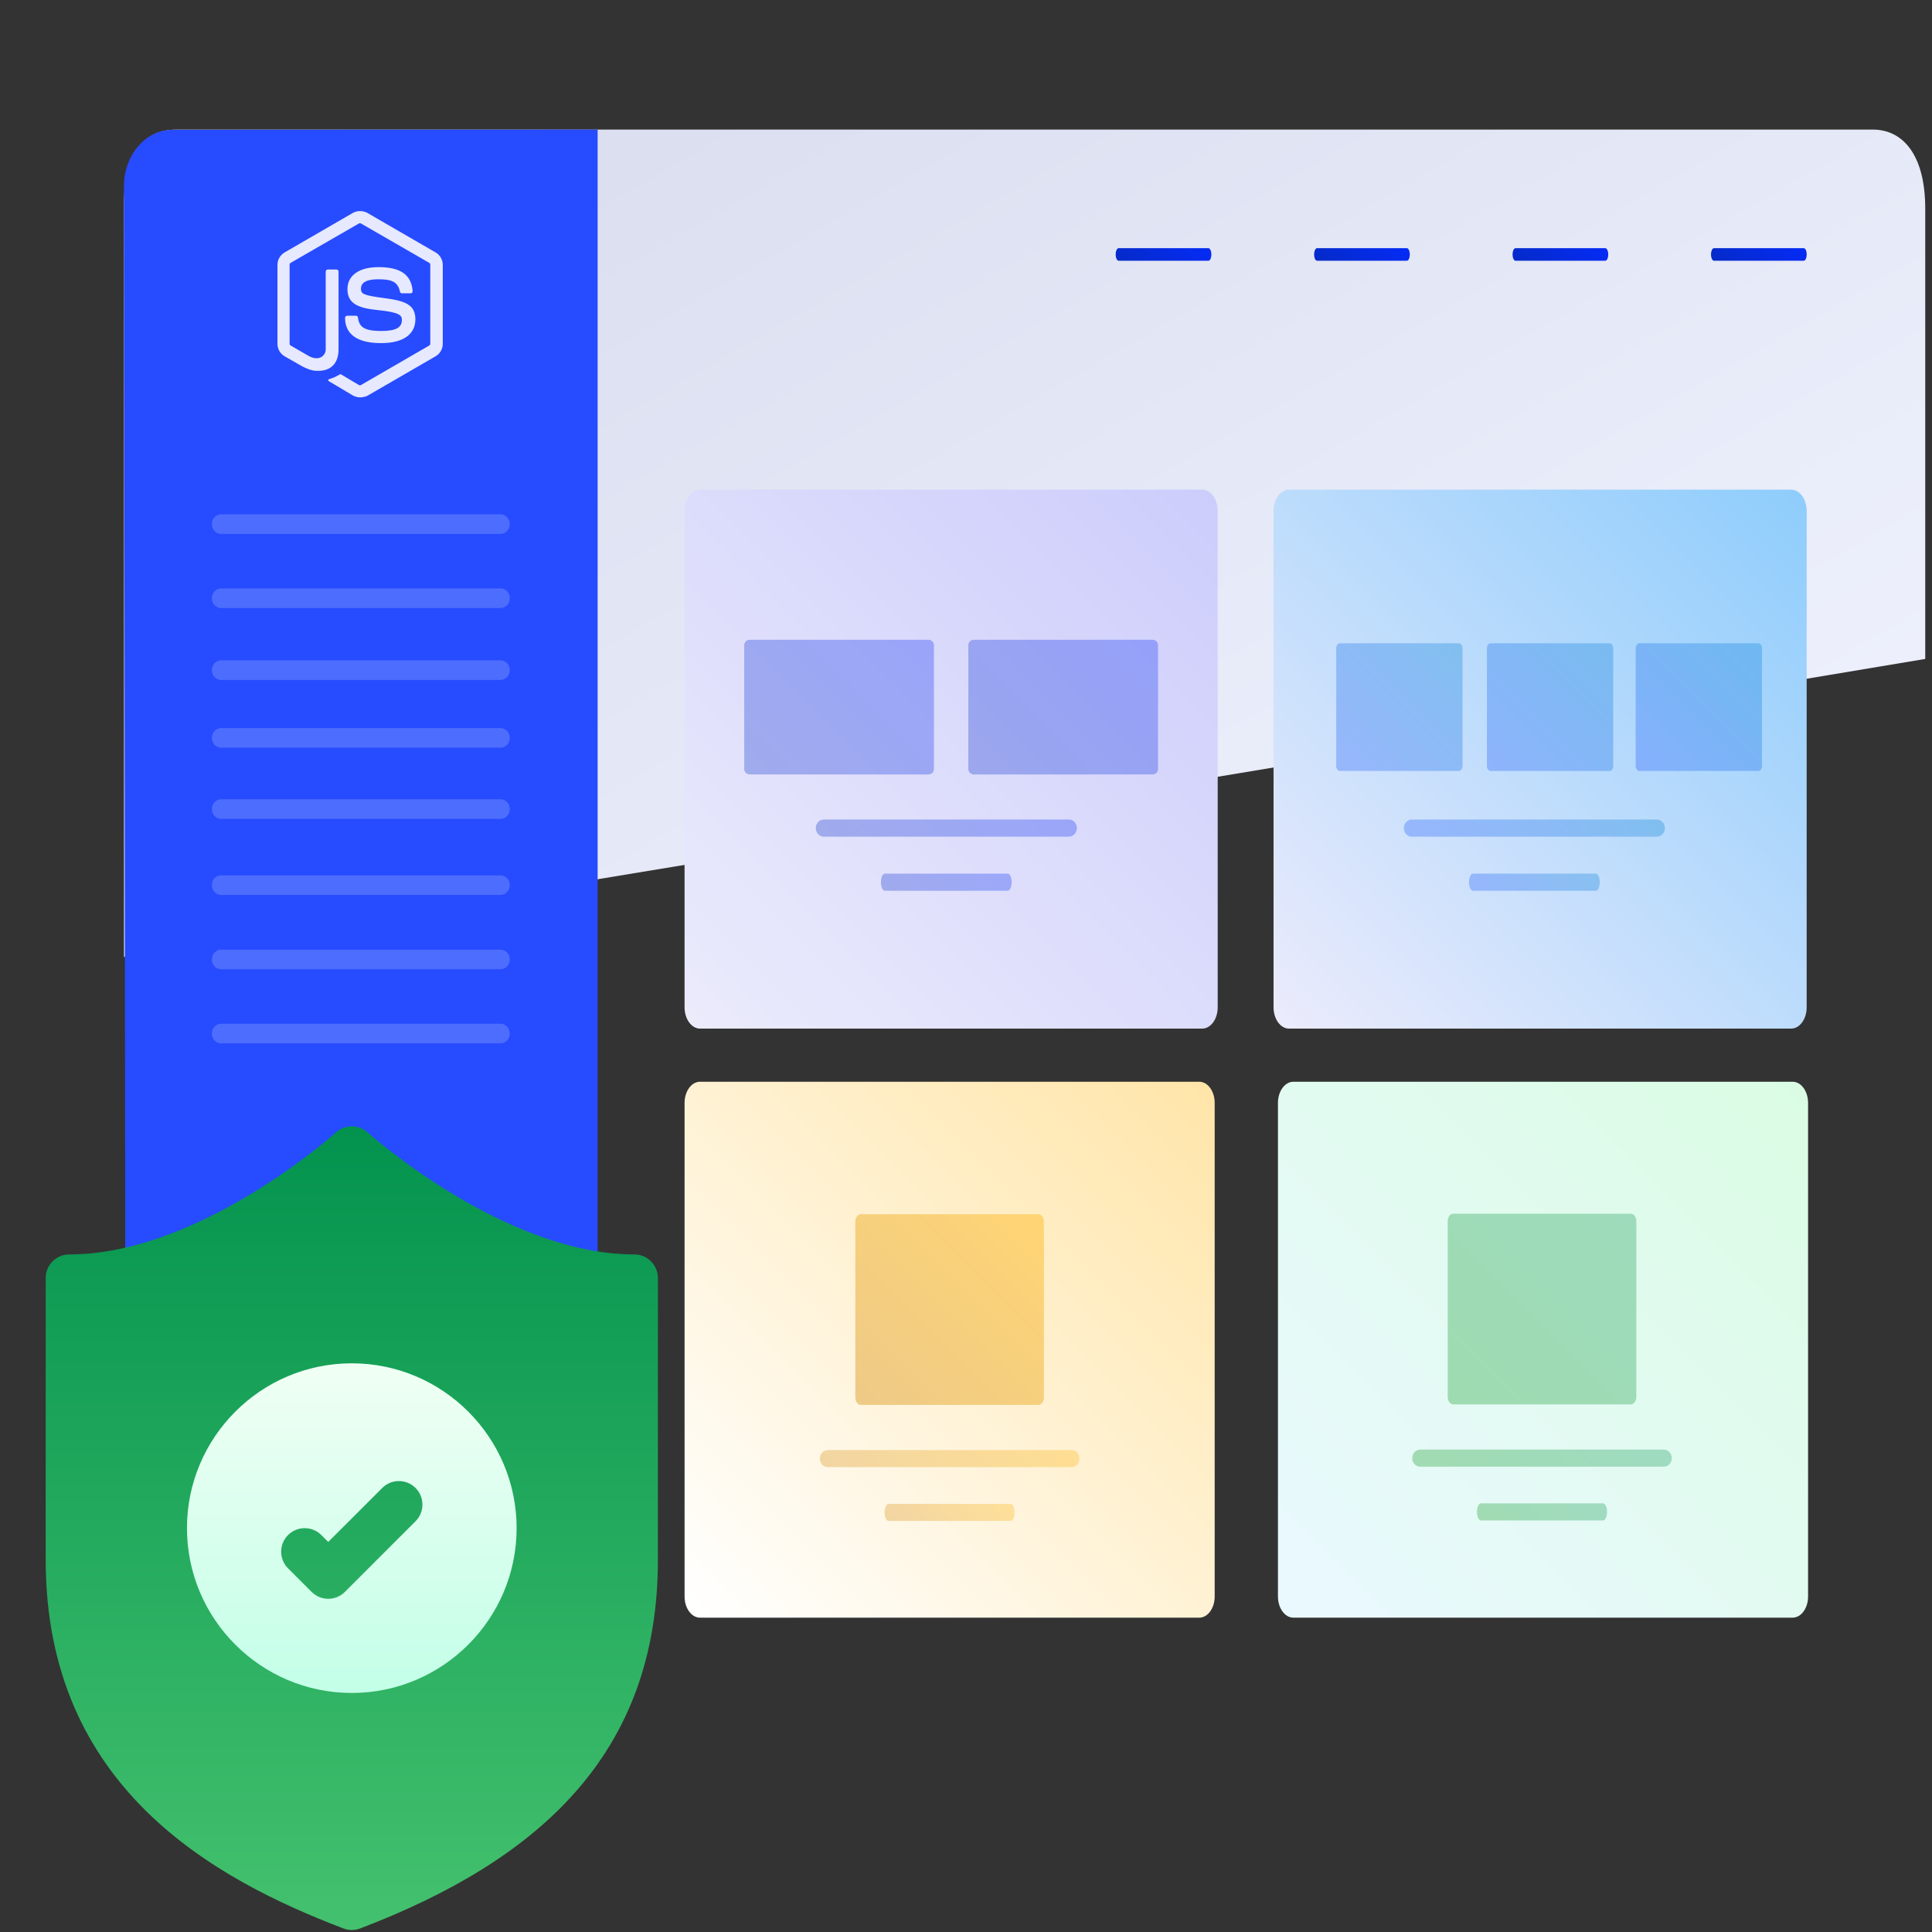 <?xml version="1.0" encoding="utf-8"?>
<!-- Generator: Adobe Illustrator 16.0.0, SVG Export Plug-In . SVG Version: 6.00 Build 0)  -->
<!DOCTYPE svg PUBLIC "-//W3C//DTD SVG 1.1//EN" "http://www.w3.org/Graphics/SVG/1.1/DTD/svg11.dtd">
<svg version="1.1" id="Layer_1" xmlns="http://www.w3.org/2000/svg" xmlns:xlink="http://www.w3.org/1999/xlink" x="0px" y="0px"
	 width="1000px" height="1000px" viewBox="0 0 1000 1000" enable-background="new 0 0 1000 1000" xml:space="preserve">
<rect x="0" y="0" width="1000" height="1000" fill="#333333" stroke="none"/>
<linearGradient id="SVGID_1_" gradientUnits="userSpaceOnUse" x1="110.007" y1="831.824" x2="456.804" y2="231.156" gradientTransform="matrix(1 0 0 -1 211 762)">
	<stop  offset="0" style="stop-color:#D8DBED"/>
	<stop  offset="1" style="stop-color:#EDF0FC"/>
</linearGradient>
<path fill="url(#SVGID_1_)" d="M996.501,341.07V108.043c0-28.683-12.139-40.977-27.121-40.977H91.3
	c-14.977,0-27.119,9.998-27.119,38.681V495.32C375.002,444.476,685.777,393.068,996.501,341.07z"/>
<linearGradient id="SVGID_2_" gradientUnits="userSpaceOnUse" x1="-126.177" y1="-1891.377" x2="-99.345" y2="-1918.209" gradientTransform="matrix(1 0 0 1 715 2036.5)">
	<stop  offset="0" style="stop-color:#052BC9"/>
	<stop  offset="1" style="stop-color:#052BF6"/>
</linearGradient>
<path fill="url(#SVGID_2_)" d="M625.485,134.957h-46.491c-0.839,0-1.511-1.455-1.511-3.25l0,0c0-1.796,0.672-3.25,1.511-3.25h46.491
	c0.835,0,1.511,1.454,1.511,3.25l0,0C626.996,133.502,626.32,134.957,625.485,134.957z"/>
<linearGradient id="SVGID_3_" gradientUnits="userSpaceOnUse" x1="79.249" y1="-1891.377" x2="106.08" y2="-1918.208" gradientTransform="matrix(1 0 0 1 715 2036.5)">
	<stop  offset="0" style="stop-color:#052BC9"/>
	<stop  offset="1" style="stop-color:#052BF6"/>
</linearGradient>
<path fill="url(#SVGID_3_)" d="M830.91,134.957h-46.492c-0.836,0-1.511-1.455-1.511-3.25l0,0c0-1.796,0.675-3.25,1.511-3.25h46.492
	c0.834,0,1.51,1.454,1.51,3.25l0,0C832.42,133.502,831.744,134.957,830.91,134.957z"/>
<linearGradient id="SVGID_4_" gradientUnits="userSpaceOnUse" x1="181.96" y1="-1891.377" x2="208.792" y2="-1918.209" gradientTransform="matrix(1 0 0 1 715 2036.5)">
	<stop  offset="0" style="stop-color:#052BC9"/>
	<stop  offset="1" style="stop-color:#052BF6"/>
</linearGradient>
<path fill="url(#SVGID_4_)" d="M933.623,134.957H887.13c-0.835,0-1.511-1.455-1.511-3.25l0,0c0-1.796,0.676-3.25,1.511-3.25h46.493
	c0.834,0,1.51,1.454,1.51,3.25l0,0C935.133,133.502,934.457,134.957,933.623,134.957z"/>
<linearGradient id="SVGID_5_" gradientUnits="userSpaceOnUse" x1="-23.464" y1="-1891.377" x2="3.367" y2="-1918.209" gradientTransform="matrix(1 0 0 1 715 2036.5)">
	<stop  offset="0" style="stop-color:#052BC9"/>
	<stop  offset="1" style="stop-color:#052BF6"/>
</linearGradient>
<path fill="url(#SVGID_5_)" d="M728.197,134.957h-46.492c-0.836,0-1.509-1.455-1.509-3.25l0,0c0-1.796,0.673-3.25,1.509-3.25h46.492
	c0.836,0,1.512,1.454,1.512,3.25l0,0C729.709,133.502,729.033,134.957,728.197,134.957z"/>
<path fill="#274BFF" d="M89.318,67.177l220.015-0.111v780.507H90.955c-14.323,0-25.941-12.351-25.941-27.604L64.181,95.984
	C64.181,80.737,75.003,67.177,89.318,67.177z"/>
<g>
	
		<linearGradient id="SVGID_6_" gradientUnits="userSpaceOnUse" x1="336.408" y1="-993.643" x2="606.911" y2="-1264.146" gradientTransform="matrix(1 0 0 1 327 1827.5)">
		<stop  offset="0" style="stop-color:#EAF9FF"/>
		<stop  offset="1" style="stop-color:#DBFCE4"/>
	</linearGradient>
	<path fill="url(#SVGID_6_)" d="M927.872,837.296H669.445c-4.407,0-7.979-4.904-7.979-10.958V570.873
		c0-6.051,3.572-10.958,7.979-10.958h258.428c4.408,0,7.98,4.908,7.98,10.958V826.34
		C935.854,832.389,932.279,837.296,927.872,837.296z"/>
	<g>
		
			<linearGradient id="SVGID_7_" gradientUnits="userSpaceOnUse" x1="436.587" y1="-1038.226" x2="505.697" y2="-1107.336" gradientTransform="matrix(1 0 0 1 327 1827.5)">
			<stop  offset="0" style="stop-color:#009411"/>
			<stop  offset="1" style="stop-color:#03934E"/>
		</linearGradient>
		<path opacity="0.3" fill="url(#SVGID_7_)" enable-background="new    " d="M861.223,759.14H735.064
			c-2.271,0-4.101-1.978-4.101-4.421l0,0c0-2.438,1.827-4.419,4.101-4.419H861.22c2.271,0,4.102,1.978,4.102,4.419l0,0
			C865.32,757.161,863.488,759.14,861.223,759.14z"/>
		
			<linearGradient id="SVGID_8_" gradientUnits="userSpaceOnUse" x1="452.906" y1="-1026.703" x2="489.382" y2="-1063.178" gradientTransform="matrix(1 0 0 1 327 1827.5)">
			<stop  offset="0" style="stop-color:#009411"/>
			<stop  offset="1" style="stop-color:#03934E"/>
		</linearGradient>
		<path opacity="0.3" fill="url(#SVGID_8_)" enable-background="new    " d="M829.741,786.981h-63.195
			c-1.137,0-2.054-1.979-2.054-4.424l0,0c0-2.438,0.917-4.42,2.054-4.42h63.195c1.135,0,2.054,1.979,2.054,4.42l0,0
			C831.795,785.002,830.876,786.981,829.741,786.981z"/>
	</g>
	
		<linearGradient id="SVGID_9_" gradientUnits="userSpaceOnUse" x1="423.021" y1="-1101.818" x2="519.27" y2="-1198.067" gradientTransform="matrix(1 0 0 1 327 1827.5)">
		<stop  offset="0" style="stop-color:#009411"/>
		<stop  offset="1" style="stop-color:#03934E"/>
	</linearGradient>
	<path opacity="0.3" fill="url(#SVGID_9_)" enable-background="new    " d="M844.122,726.904h-91.954
		c-1.569,0-2.839-1.744-2.839-3.897V632.11c0-2.154,1.271-3.901,2.839-3.901h91.954c1.567,0,2.84,1.746,2.84,3.901v90.896
		C846.962,725.16,845.689,726.904,844.122,726.904z"/>
</g>
<g>
	
		<linearGradient id="SVGID_10_" gradientUnits="userSpaceOnUse" x1="29.274" y1="-993.643" x2="299.777" y2="-1264.146" gradientTransform="matrix(1 0 0 1 327 1827.5)">
		<stop  offset="0" style="stop-color:#FFFFFF"/>
		<stop  offset="1" style="stop-color:#FFE5A9"/>
	</linearGradient>
	<path fill="url(#SVGID_10_)" d="M620.737,837.296H362.311c-4.406,0-7.98-4.905-7.98-10.958V570.873
		c0-6.054,3.574-10.958,7.98-10.958h258.428c4.405,0,7.979,4.905,7.979,10.958V826.34
		C628.72,832.389,625.144,837.296,620.737,837.296z"/>
	<g>
		
			<linearGradient id="SVGID_11_" gradientUnits="userSpaceOnUse" x1="-258.034" y1="-1246.97" x2="-188.924" y2="-1316.079" gradientTransform="matrix(1 0 0 1 715 2036.5)">
			<stop  offset="0" style="stop-color:#D48800"/>
			<stop  offset="1" style="stop-color:#FFB100"/>
		</linearGradient>
		<path opacity="0.3" fill="url(#SVGID_11_)" enable-background="new    " d="M554.599,759.396H428.443
			c-2.271,0-4.1-1.979-4.1-4.423l0,0c0-2.438,1.827-4.419,4.1-4.419h126.152c2.271,0,4.104,1.979,4.104,4.419l0,0
			C558.7,757.42,556.866,759.396,554.599,759.396z"/>
		
			<linearGradient id="SVGID_12_" gradientUnits="userSpaceOnUse" x1="-241.714" y1="-1235.446" x2="-205.242" y2="-1271.918" gradientTransform="matrix(1 0 0 1 715 2036.5)">
			<stop  offset="0" style="stop-color:#D48800"/>
			<stop  offset="1" style="stop-color:#FFB100"/>
		</linearGradient>
		<path opacity="0.3" fill="url(#SVGID_12_)" enable-background="new    " d="M523.119,787.237h-63.194
			c-1.137,0-2.051-1.978-2.051-4.418l0,0c0-2.44,0.915-4.421,2.051-4.421h63.194c1.135,0,2.056,1.978,2.056,4.421l0,0
			C525.175,785.26,524.254,787.237,523.119,787.237z"/>
	</g>
	
		<linearGradient id="SVGID_13_" gradientUnits="userSpaceOnUse" x1="116.398" y1="-1101.558" x2="212.649" y2="-1197.808" gradientTransform="matrix(1 0 0 1 327 1827.5)">
		<stop  offset="0" style="stop-color:#D48800"/>
		<stop  offset="1" style="stop-color:#FFB100"/>
	</linearGradient>
	<path opacity="0.4" fill="url(#SVGID_13_)" enable-background="new    " d="M537.499,727.165h-91.954
		c-1.566,0-2.839-1.745-2.839-3.9v-90.896c0-2.153,1.274-3.9,2.839-3.9h91.954c1.57,0,2.839,1.746,2.839,3.9v90.896
		C540.338,725.419,539.069,727.165,537.499,727.165z"/>
</g>
<g>
	<path opacity="0.3" fill="#A7BCFC" enable-background="new    " d="M259.153,276.354H114.356c-2.603,0-4.702-2.269-4.702-5.073l0,0
		c0-2.801,2.099-5.072,4.702-5.072h144.796c2.602,0,4.707,2.268,4.707,5.072l0,0C263.86,274.085,261.757,276.354,259.153,276.354z"
		/>
	<path opacity="0.3" fill="#A7BCFC" enable-background="new    " d="M259.153,463.227H114.356c-2.603,0-4.702-2.269-4.702-5.07l0,0
		c0-2.804,2.099-5.072,4.702-5.072h144.797c2.602,0,4.707,2.268,4.707,5.072l0,0C263.86,460.958,261.757,463.227,259.153,463.227z"
		/>
	<path opacity="0.3" fill="#A7BCFC" enable-background="new    " d="M259.153,423.854H114.356c-2.603,0-4.702-2.269-4.702-5.07l0,0
		c0-2.801,2.099-5.072,4.702-5.072h144.797c2.602,0,4.707,2.27,4.707,5.072l0,0C263.86,421.585,261.757,423.854,259.153,423.854z"/>
	<path opacity="0.3" fill="#A7BCFC" enable-background="new    " d="M259.153,386.999H114.356c-2.603,0-4.702-2.269-4.702-5.073l0,0
		c0-2.801,2.099-5.072,4.702-5.072h144.797c2.602,0,4.707,2.27,4.707,5.072l0,0C263.86,384.73,261.757,386.999,259.153,386.999z"/>
	<path opacity="0.3" fill="#A7BCFC" enable-background="new    " d="M259.153,351.944H114.356c-2.603,0-4.702-2.271-4.702-5.073l0,0
		c0-2.801,2.099-5.072,4.702-5.072h144.797c2.602,0,4.707,2.27,4.707,5.072l0,0C263.86,349.676,261.757,351.944,259.153,351.944z"/>
	<path opacity="0.3" fill="#A7BCFC" enable-background="new    " d="M259.153,314.71H114.356c-2.603,0-4.702-2.269-4.702-5.073l0,0
		c0-2.801,2.099-5.072,4.702-5.072h144.797c2.602,0,4.707,2.268,4.707,5.072l0,0C263.86,312.441,261.757,314.71,259.153,314.71z"/>
	<path opacity="0.3" fill="#A7BCFC" enable-background="new    " d="M259.153,501.681H114.356c-2.603,0-4.702-2.269-4.702-5.07l0,0
		c0-2.804,2.099-5.072,4.702-5.072h144.796c2.602,0,4.707,2.268,4.707,5.072l0,0C263.86,499.412,261.757,501.681,259.153,501.681z"
		/>
	<path opacity="0.3" fill="#A7BCFC" enable-background="new    " d="M259.153,540.037H114.356c-2.603,0-4.702-2.271-4.702-5.074l0,0
		c0-2.801,2.099-5.072,4.702-5.072h144.797c2.602,0,4.707,2.271,4.707,5.072l0,0C263.86,537.768,261.757,540.037,259.153,540.037z"
		/>
</g>
<g>
	
		<linearGradient id="SVGID_14_" gradientUnits="userSpaceOnUse" x1="334.139" y1="-1298.552" x2="606.181" y2="-1570.594" gradientTransform="matrix(1 0 0 1 327 1827.5)">
		<stop  offset="0" style="stop-color:#EBEBFC"/>
		<stop  offset="1" style="stop-color:#8FCDFC"/>
	</linearGradient>
	<path fill="url(#SVGID_14_)" d="M927.107,532.406H667.211c-4.433,0-8.027-4.937-8.027-11.021V264.467
		c0-6.088,3.598-11.021,8.027-11.021h259.897c4.431,0,8.021,4.934,8.021,11.021v256.92
		C935.136,527.471,931.539,532.406,927.107,532.406z"/>
	<g>
		
			<linearGradient id="SVGID_15_" gradientUnits="userSpaceOnUse" x1="44.433" y1="-1573.129" x2="113.934" y2="-1642.63" gradientTransform="matrix(1 0 0 1 715 2036.5)">
			<stop  offset="0" style="stop-color:#1552FF"/>
			<stop  offset="1" style="stop-color:#007ED4"/>
		</linearGradient>
		<path opacity="0.3" fill="url(#SVGID_15_)" enable-background="new    " d="M857.618,433.063H730.745
			c-2.283,0-4.121-1.985-4.121-4.442l0,0c0-2.454,1.838-4.444,4.121-4.444h126.873c2.282,0,4.125,1.987,4.125,4.444l0,0
			C861.742,431.076,859.898,433.063,857.618,433.063z"/>
		
			<linearGradient id="SVGID_16_" gradientUnits="userSpaceOnUse" x1="60.842" y1="-1561.54" x2="97.522" y2="-1598.22" gradientTransform="matrix(1 0 0 1 715 2036.5)">
			<stop  offset="0" style="stop-color:#1552FF"/>
			<stop  offset="1" style="stop-color:#007ED4"/>
		</linearGradient>
		<path opacity="0.3" fill="url(#SVGID_16_)" enable-background="new    " d="M825.959,461.063h-63.554
			c-1.146,0-2.063-1.983-2.063-4.44l0,0c0-2.454,0.92-4.446,2.063-4.446h63.554c1.142,0,2.067,1.989,2.067,4.446l0,0
			C828.026,459.073,827.101,461.063,825.959,461.063z"/>
	</g>
	
		<linearGradient id="SVGID_17_" gradientUnits="userSpaceOnUse" x1="365.087" y1="-1429.268" x2="429.548" y2="-1493.729" gradientTransform="matrix(1 0 0 1 327 1827.5)">
		<stop  offset="0" style="stop-color:#1552FF"/>
		<stop  offset="1" style="stop-color:#007ED4"/>
	</linearGradient>
	<path opacity="0.3" fill="url(#SVGID_17_)" enable-background="new    " d="M755.109,399.05h-61.583
		c-1.053,0-1.902-1.168-1.902-2.608v-60.881c0-1.44,0.854-2.61,1.902-2.61h61.583c1.051,0,1.898,1.169,1.898,2.61v60.877
		C757.011,397.881,756.16,399.05,755.109,399.05z"/>
	
		<linearGradient id="SVGID_18_" gradientUnits="userSpaceOnUse" x1="520.088" y1="-1429.268" x2="584.549" y2="-1493.729" gradientTransform="matrix(1 0 0 1 327 1827.5)">
		<stop  offset="0" style="stop-color:#1552FF"/>
		<stop  offset="1" style="stop-color:#007ED4"/>
	</linearGradient>
	<path opacity="0.3" fill="url(#SVGID_18_)" enable-background="new    " d="M910.109,399.05h-61.583
		c-1.053,0-1.902-1.168-1.902-2.608v-60.881c0-1.44,0.854-2.61,1.902-2.61h61.583c1.051,0,1.898,1.169,1.898,2.61v60.877
		C912.011,397.882,911.16,399.05,910.109,399.05z"/>
	
		<linearGradient id="SVGID_19_" gradientUnits="userSpaceOnUse" x1="443.088" y1="-1429.268" x2="507.549" y2="-1493.729" gradientTransform="matrix(1 0 0 1 327 1827.5)">
		<stop  offset="0" style="stop-color:#1552FF"/>
		<stop  offset="1" style="stop-color:#007ED4"/>
	</linearGradient>
	<path opacity="0.3" fill="url(#SVGID_19_)" enable-background="new    " d="M833.109,399.05h-61.583
		c-1.053,0-1.902-1.168-1.902-2.608v-60.881c0-1.44,0.854-2.61,1.902-2.61h61.583c1.051,0,1.898,1.169,1.898,2.61v60.877
		C835.011,397.882,834.16,399.05,833.109,399.05z"/>
</g>
<g>
	
		<linearGradient id="SVGID_20_" gradientUnits="userSpaceOnUse" x1="29.284" y1="-1298.552" x2="301.327" y2="-1570.595" gradientTransform="matrix(1 0 0 1 327 1827.5)">
		<stop  offset="0" style="stop-color:#EBEBFC"/>
		<stop  offset="1" style="stop-color:#CDCDFC"/>
	</linearGradient>
	<path fill="url(#SVGID_20_)" d="M622.252,532.406H362.355c-4.433,0-8.026-4.937-8.026-11.021V264.467
		c0-6.088,3.594-11.021,8.026-11.021h259.896c4.436,0,8.029,4.934,8.029,11.021v256.92
		C630.281,527.471,626.688,532.406,622.252,532.406z"/>
	
		<linearGradient id="SVGID_21_" gradientUnits="userSpaceOnUse" x1="66.158" y1="-1420.352" x2="148.455" y2="-1502.649" gradientTransform="matrix(1 0 0 1 327 1827.5)">
		<stop  offset="0" style="stop-color:#052BC9"/>
		<stop  offset="1" style="stop-color:#052BF6"/>
	</linearGradient>
	<path opacity="0.3" fill="url(#SVGID_21_)" enable-background="new    " d="M480.546,400.844h-92.479
		c-1.576,0-2.856-1.229-2.856-2.754v-64.181c0-1.521,1.28-2.754,2.856-2.754h92.477c1.577,0,2.855,1.23,2.855,2.754v64.181
		C483.401,399.611,482.122,400.844,480.546,400.844z"/>
	<g>
		
			<linearGradient id="SVGID_22_" gradientUnits="userSpaceOnUse" x1="-259.943" y1="-1573.13" x2="-190.441" y2="-1642.632" gradientTransform="matrix(1 0 0 1 715 2036.5)">
			<stop  offset="0" style="stop-color:#052BC9"/>
			<stop  offset="1" style="stop-color:#052BF6"/>
		</linearGradient>
		<path opacity="0.3" fill="url(#SVGID_22_)" enable-background="new    " d="M553.243,433.063H426.37
			c-2.283,0-4.12-1.985-4.12-4.442l0,0c0-2.454,1.837-4.444,4.12-4.444h126.874c2.282,0,4.125,1.987,4.125,4.444l0,0
			C557.367,431.076,555.523,433.063,553.243,433.063z"/>
		
			<linearGradient id="SVGID_23_" gradientUnits="userSpaceOnUse" x1="-243.533" y1="-1561.54" x2="-206.853" y2="-1598.22" gradientTransform="matrix(1 0 0 1 715 2036.5)">
			<stop  offset="0" style="stop-color:#052BC9"/>
			<stop  offset="1" style="stop-color:#052BF6"/>
		</linearGradient>
		<path opacity="0.3" fill="url(#SVGID_23_)" enable-background="new    " d="M521.584,461.063H458.03
			c-1.146,0-2.063-1.983-2.063-4.44l0,0c0-2.454,0.92-4.446,2.063-4.446h63.554c1.142,0,2.067,1.989,2.067,4.446l0,0
			C523.651,459.073,522.726,461.063,521.584,461.063z"/>
	</g>
	
		<linearGradient id="SVGID_24_" gradientUnits="userSpaceOnUse" x1="182.158" y1="-1420.352" x2="264.455" y2="-1502.648" gradientTransform="matrix(1 0 0 1 327 1827.5)">
		<stop  offset="0" style="stop-color:#052BC9"/>
		<stop  offset="1" style="stop-color:#052BF6"/>
	</linearGradient>
	<path opacity="0.3" fill="url(#SVGID_24_)" enable-background="new    " d="M596.546,400.844h-92.479
		c-1.576,0-2.855-1.229-2.855-2.754v-64.181c0-1.521,1.279-2.754,2.855-2.754h92.477c1.577,0,2.855,1.23,2.855,2.754v64.181
		C599.401,399.611,598.122,400.844,596.546,400.844z"/>
</g>
<g>
	<g>
		<g>
			
				<linearGradient id="SVGID_25_" gradientUnits="userSpaceOnUse" x1="-195.911" y1="-136.962" x2="-195.911" y2="279.034" gradientTransform="matrix(1 0 0 -1 378 862)">
				<stop  offset="0" style="stop-color:#44C16E"/>
				<stop  offset="1" style="stop-color:#03934E"/>
			</linearGradient>
			<path fill="url(#SVGID_25_)" d="M328.336,649.286c-67.459,0-137.368-62.537-138.06-63.163c-4.648-4.21-11.729-4.21-16.375,0
				c-0.695,0.634-70.423,63.164-138.06,63.164c-6.731,0-12.187,5.455-12.187,12.185v145.951
				c0,118.236,87.938,165.481,154.087,190.733c1.398,0.537,2.873,0.806,4.348,0.806c1.471,0,2.947-0.266,4.347-0.806
				c92.749-35.404,154.087-90.638,154.087-190.733V661.472C340.523,654.742,335.068,649.286,328.336,649.286z"/>
		</g>
	</g>
	<g>
		<g>
			
				<linearGradient id="SVGID_26_" gradientUnits="userSpaceOnUse" x1="-195.914" y1="-14.274" x2="-195.914" y2="156.347" gradientTransform="matrix(1 0 0 -1 378 862)">
				<stop  offset="0" style="stop-color:#C3FFE8"/>
				<stop  offset="0.997" style="stop-color:#F0FFF4"/>
			</linearGradient>
			<path fill="url(#SVGID_26_)" d="M182.088,705.653c-47.043,0-85.314,38.271-85.314,85.308c0,47.044,38.27,85.313,85.314,85.313
				c47.038,0,85.311-38.271,85.311-85.313C267.4,743.924,229.126,705.653,182.088,705.653z M215.081,787.393l-36.562,36.563
				c-2.381,2.384-5.498,3.571-8.617,3.571c-3.119,0-6.24-1.189-8.618-3.571l-12.188-12.188c-4.76-4.754-4.76-12.474,0-17.23
				c4.755-4.758,12.474-4.758,17.235,0l3.57,3.567l27.942-27.941c4.761-4.759,12.477-4.759,17.234,0
				C219.843,774.918,219.843,782.634,215.081,787.393z"/>
		</g>
	</g>
</g>
<g>
	<path fill="#E6E9FF" d="M186.396,205.679c-1.329,0-2.569-0.354-3.72-0.974l-11.782-6.998c-1.772-0.976-0.886-1.331-0.354-1.508
		c2.391-0.796,2.834-0.975,5.315-2.392c0.266-0.177,0.62-0.088,0.885,0.089l9.036,5.404c0.354,0.176,0.797,0.176,1.063,0
		l35.345-20.463c0.354-0.176,0.531-0.531,0.531-0.975v-40.837c0-0.443-0.177-0.798-0.531-0.975l-35.345-20.374
		c-0.355-0.177-0.797-0.177-1.063,0l-35.345,20.374c-0.355,0.177-0.532,0.621-0.532,0.975v40.837c0,0.354,0.177,0.798,0.532,0.975
		l9.655,5.582c5.227,2.657,8.504-0.443,8.504-3.545v-40.304c0-0.532,0.443-1.064,1.063-1.064h4.519c0.532,0,1.063,0.442,1.063,1.064
		v40.304c0,6.999-3.809,11.073-10.453,11.073c-2.038,0-3.632,0-8.15-2.215l-9.302-5.313c-2.302-1.33-3.72-3.81-3.72-6.468v-40.836
		c0-2.657,1.418-5.139,3.72-6.467l35.346-20.463c2.214-1.241,5.227-1.241,7.44,0l35.346,20.463c2.303,1.328,3.721,3.81,3.721,6.467
		v40.836c0,2.658-1.418,5.138-3.721,6.468l-35.346,20.463C188.965,205.414,187.636,205.679,186.396,205.679L186.396,205.679z
		 M197.292,177.598c-15.502,0-18.692-7.087-18.692-13.111c0-0.529,0.443-1.062,1.064-1.062h4.606c0.531,0,0.975,0.355,0.975,0.885
		c0.708,4.696,2.747,6.999,12.137,6.999c7.439,0,10.629-1.684,10.629-5.669c0-2.304-0.885-3.987-12.491-5.138
		c-9.654-0.975-15.678-3.102-15.678-10.808c0-7.176,6.023-11.428,16.122-11.428c11.339,0,16.919,3.898,17.629,12.404
		c0,0.264-0.09,0.53-0.267,0.797c-0.177,0.176-0.443,0.354-0.709,0.354h-4.607c-0.442,0-0.885-0.354-0.974-0.798
		c-1.063-4.872-3.81-6.467-11.073-6.467c-8.149,0-9.124,2.835-9.124,4.961c0,2.569,1.152,3.367,12.135,4.784
		c10.896,1.418,16.035,3.455,16.035,11.072C214.92,173.168,208.542,177.598,197.292,177.598L197.292,177.598z"/>
</g>
</svg>
